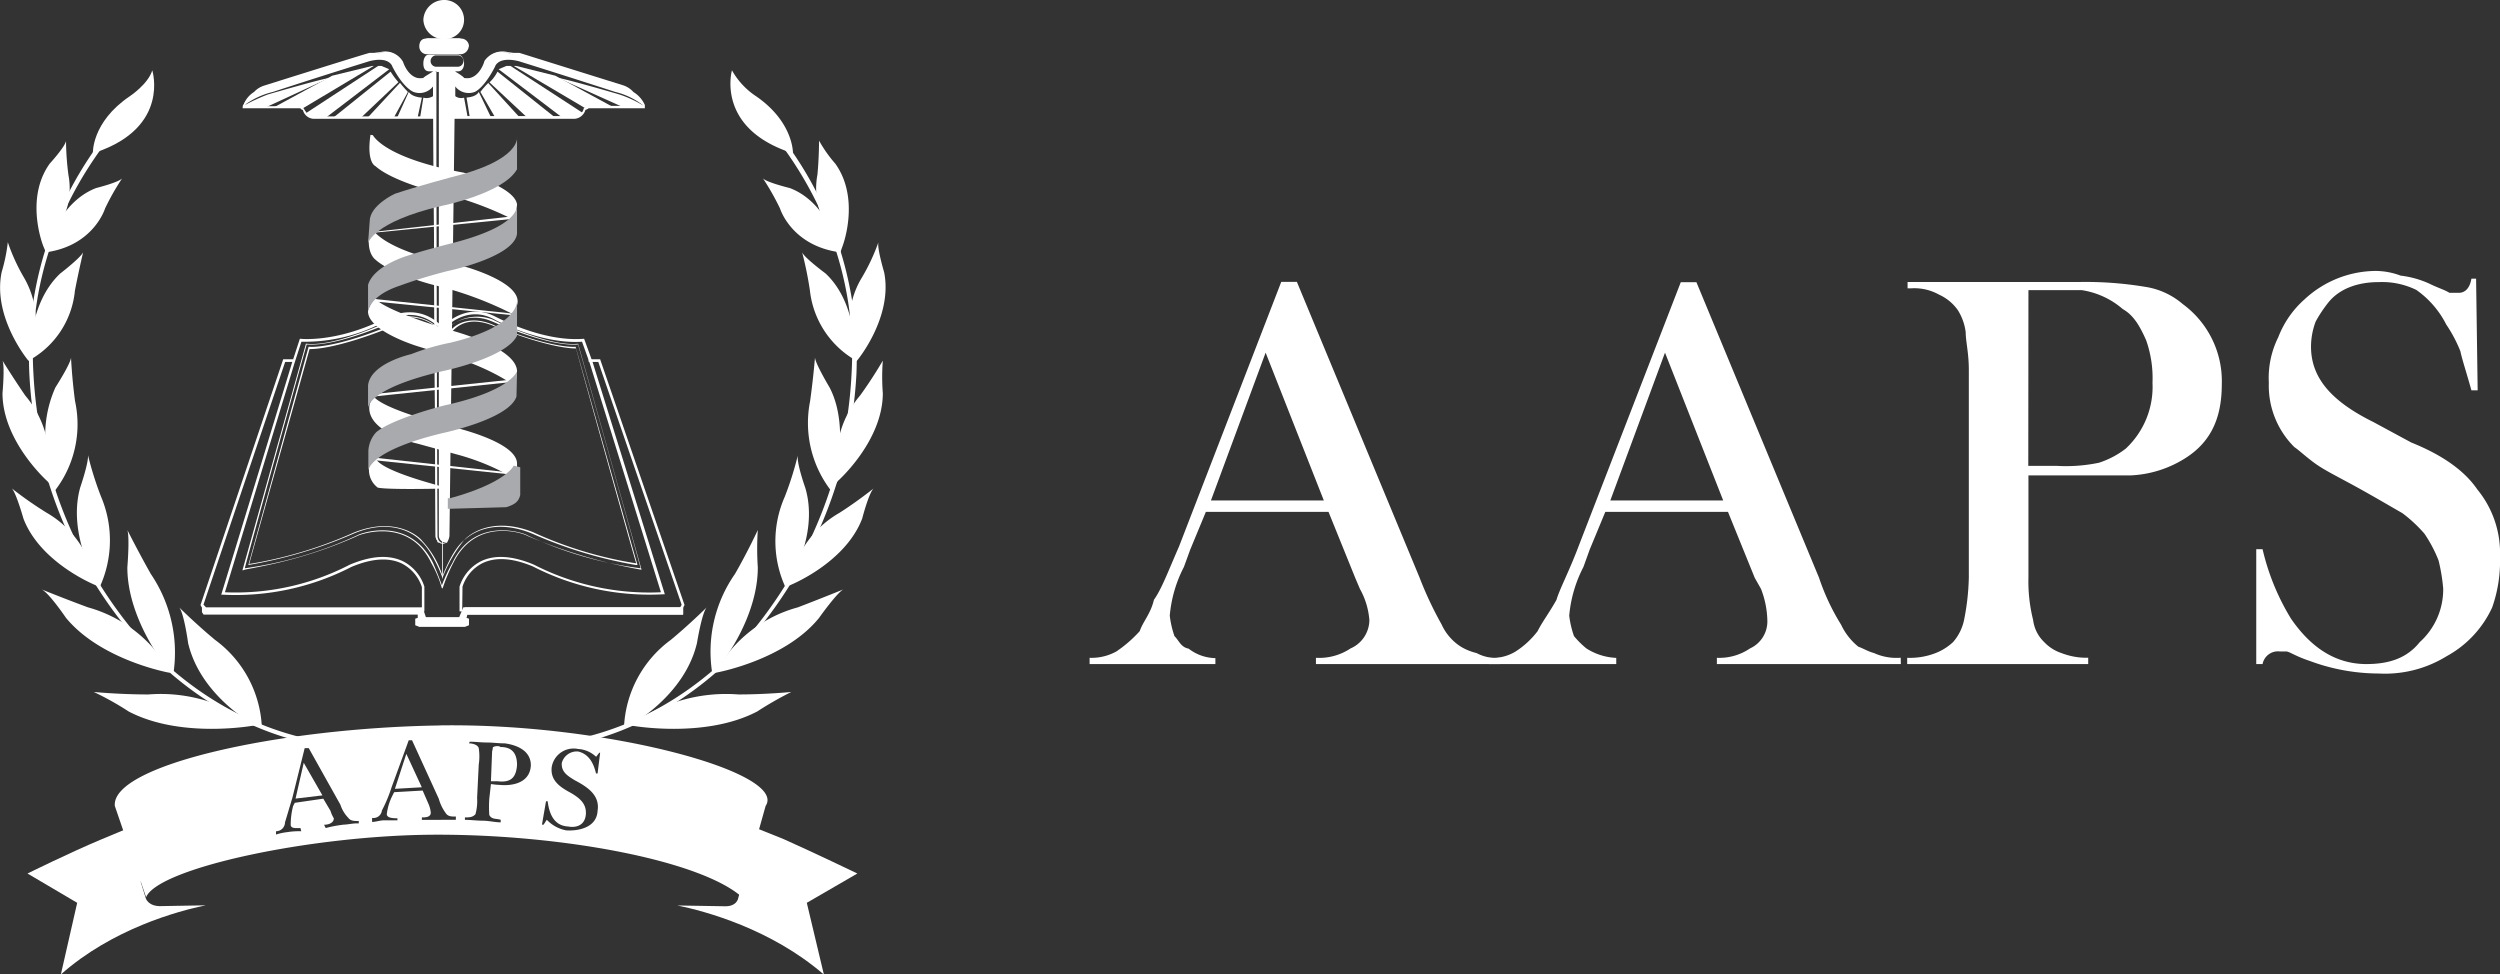 <svg xmlns="http://www.w3.org/2000/svg" width="320" height="124.73" viewBox="0 0 320 124.73"><rect x="0" y="0" width="320" height="124.73" fill="#333333" stroke="none"/><title>aaps_logo_white</title><path d="M61.49,11.77,63.36,15h3.13l-4-4.38s-.62.62-1,1.14" transform="translate(0)" fill="#fff"/><path d="M62.63,10.52,67.43,15H71L63.68,9.17a4.85,4.85,0,0,1-1,1.35" transform="translate(0)" fill="#fff"/><path d="M58.26,12.3V11.05a2.19,2.19,0,0,0,2.5.72s1.15-.41,2.6-3.23c0,0,.32-1.35,3-.72,0,0,6,1.87,12.4,3.95a9.32,9.32,0,0,1,3.64,1.78,14.74,14.74,0,0,0-3.12-1.46S72.12,10,71.49,10l8.34,3.75h2.6v-.31A3.89,3.89,0,0,0,81.08,12a2.15,2.15,0,0,0-1.25-.93L66.49,7h-.73L65,6.77S63,6.15,62.22,7.92c0,0-.73,2.6-2.82,2.08a2.12,2.12,0,0,0-1-.52l-.31-.31V15h1.77L59.4,12.5a1.3,1.3,0,0,1-1.14-.2" transform="translate(0)" fill="#fff"/><path d="M59.72,12.5,60.13,15h2.71l-1.56-3.24s-.21.63-1.56.73" transform="translate(0)" fill="#fff"/><polyline points="66.07 8.44 65.76 8.44 74.93 13.86 75.24 13.76 78.58 13.76 71.08 9.69 66.07 8.44" fill="#fff"/><path d="M65.34,8.44h-.52l-1,.42L71.91,15h1.56a1.55,1.55,0,0,0,1.46-1.15l-.31.62" transform="translate(0)" fill="#fff"/><polyline points="62.84 15.01 63.36 15.01 62.84 15.01" fill="#fff"/><line x1="66.49" y1="15.01" x2="66.49" y2="15.01" fill="#fff"/><polyline points="78.58 13.76 79.83 13.76 78.58 13.76" fill="#fff"/><polyline points="70.97 15.01 71.39 15.01 70.97 15.01" fill="#fff"/><polyline points="59.82 15.01 60.13 15.01 59.82 15.01" fill="#fff"/><path d="M62.32,7.92c.73-1.46,2.5-1.15,2.71-1.15l.73.32h.73l13.34,4.16a1.49,1.49,0,0,1,1.14.84,3.88,3.88,0,0,1,1.36,1.35v.11H75.24l-.52.31a1.23,1.23,0,0,1-1.25,1H58.26V9.59h.1a2.68,2.68,0,0,1,.94.62h.1c2.09.42,2.92-2.29,2.92-2.29M62,7.82c0,.1-.73,2.5-2.61,2.18,0-.1-.41-.41-.93-.73-.11,0-.42-.41-.42-.41v6.35H73.47a1.55,1.55,0,0,0,1.46-1.14,1.47,1.47,0,0,0,.42-.21h7.19v-.42a3.71,3.71,0,0,0-1.46-1.66,3.05,3.05,0,0,0-1.25-.84L66.49,6.77h-.73L65,6.67A2.79,2.79,0,0,0,62,7.82Z" transform="translate(0)" fill="#fff"/><path d="M51,10.52a9.2,9.2,0,0,1-1-1.35L42.73,15h3.54" transform="translate(0)" fill="#fff"/><path d="M49.82,8.86l-1-.42h-.42l-9.17,6-.42-.62A1.48,1.48,0,0,0,40.23,15h1.56" transform="translate(0)" fill="#fff"/><path d="M51.17,10.63,47.11,15h3.33l1.77-3.23c-.52-.53-1-1.15-1-1.15" transform="translate(0)" fill="#fff"/><polyline points="47.63 8.44 42.52 9.69 35.02 13.76 38.46 13.76 38.77 13.86 47.84 8.44 47.63 8.44" fill="#fff"/><path d="M55.55,9.17l-.31.31a3.12,3.12,0,0,0-1.05.52c-2,.52-2.81-2.08-2.81-2.08a2.2,2.2,0,0,0-2.71-1.15L47.84,7h-.52L33.87,11.05a2.16,2.16,0,0,0-1.35.93,4,4,0,0,0-1.36,1.46v.31H34L42.11,10c-.63,0-7.82,2.09-7.82,2.09a23.73,23.73,0,0,0-3.13,1.46,10.14,10.14,0,0,1,3.76-1.78c6.35-2.08,12.4-3.95,12.4-3.95,2.6-.63,2.91.72,2.91.72,1.46,2.82,2.71,3.23,2.71,3.23a2.19,2.19,0,0,0,2.5-.72V12.3a1.54,1.54,0,0,1-1.25.2L53.78,15h1.77" transform="translate(0)" fill="#fff"/><path d="M52.32,11.77,50.86,15h2.6L54,12.5c-1.36-.1-1.67-.73-1.67-.73" transform="translate(0)" fill="#fff"/><polyline points="53.47 15.01 53.78 15.01 53.47 15.01" fill="#fff"/><polyline points="50.44 15.01 50.86 15.01 50.44 15.01" fill="#fff"/><line x1="47.11" y1="15.01" x2="47.11" y2="15.01" fill="#fff"/><polyline points="42.73 15.01 42.31 15.01 42.73 15.01" fill="#fff"/><polyline points="33.87 13.76 35.02 13.76 33.87 13.76" fill="#fff"/><path d="M48.67,6.77a2.51,2.51,0,0,1,2.61,1.15s.93,2.71,2.91,2.29h.21a2,2,0,0,1,.84-.62h.2V14.9H40.23a1.45,1.45,0,0,1-1.35-1l-.42-.31H31.37v-.11a3.24,3.24,0,0,1,1.25-1.35,1.78,1.78,0,0,1,1.25-.84L47.32,7.09h.52a3.41,3.41,0,0,0,.83-.32m0-.1-.83.1h-.52c-.21,0-13.45,4.17-13.45,4.17a3.05,3.05,0,0,0-1.35.83,3.34,3.34,0,0,0-1.36,1.67c-.1,0-.1.31-.1.31v.11h7.4a.38.38,0,0,0,.31.21,1.48,1.48,0,0,0,1.46,1.14H55.76V8.86l-.52.41c-.52.32-1.05.63-1.05.73-1.87.32-2.6-2.08-2.6-2.08A2.61,2.61,0,0,0,48.67,6.67Z" transform="translate(0)" fill="#fff"/><polygon points="58.88 79.99 54.07 79.99 53.65 78.53 26.27 78.53 25.66 77.44 25.69 77.37 36.25 45.99 37.52 45.99 37.52 46.33 36.5 46.33 26.04 77.41 26.47 78.19 53.91 78.19 54.32 79.65 58.68 79.65 59.62 77.88 59.72 77.88 86.81 78.19 87.25 77.41 76.58 46.33 75.35 46.33 75.35 45.99 76.82 45.99 76.86 46.11 87.62 77.44 87.01 78.53 86.91 78.53 59.82 78.22 58.88 79.99" fill="#fff"/><polyline points="59.51 80.24 60.03 80.03 60.03 79.19 59.72 79.09 59.82 78.67 87.44 78.67 87.44 77.42 87.33 77.74 59.3 77.74 58.78 78.99 54.51 78.99 54.09 77.74 26.37 77.74 26.06 77.42 25.85 77.42 25.85 78.36 26.06 78.67 53.47 78.67 53.47 79.09 53.15 79.19 53.15 80.03 53.67 80.24 59.51 80.24" fill="#fff"/><path d="M59.16,78.26h-.34V75.09a5.48,5.48,0,0,1,2.72-3.24c1.77-.87,4.05-.73,6.79.42A32.42,32.42,0,0,0,84.6,75.81L75.5,46.53l-1-2.79c-5.37.35-11.16-2.81-11.22-2.85-3.68-2-6.44,1.18-6.56,1.32l-.12.15-.13-.15c-3.3-3.59-7.33-1-7.5-.91a21.58,21.58,0,0,1-10.39,2.44l-.9,2.79L28.79,75.81a31.73,31.73,0,0,0,16-3.54c2.76-1.15,5-1.29,6.81-.42a5.48,5.48,0,0,1,2.72,3.24v3.17H54V75.15a5.16,5.16,0,0,0-2.53-3c-1.68-.83-3.87-.69-6.5.42a32.31,32.31,0,0,1-16.44,3.55h-.22l.07-.2,9-29.49,1-3.06.14,0s4.4.48,10.33-2.38c0,0,4.31-2.77,7.78.84.62-.63,3.38-3.13,6.85-1.26.06,0,5.86,3.2,11.17,2.8h.12l1.09,3,9.24,29.7h-.22a32.66,32.66,0,0,1-16.66-3.56c-2.62-1.1-4.81-1.24-6.49-.41a5.12,5.12,0,0,0-2.53,3Z" transform="translate(0)" fill="#fff"/><path d="M56.69,44.7,58,42.31c2.18-2.3,5.41-.42,5.62-.42,7.09,2.81,9.9,2.71,10.11,2.71,0,.1,7.61,27.41,7.71,27.51a50.23,50.23,0,0,1-13.23-4c-5.84-2.29-8.76.94-8.76,1-1.45,1.15-2.5,3.86-2.81,4.59A11.64,11.64,0,0,0,54,69.19c0-.1-3-3.33-8.76-1a53.6,53.6,0,0,1-13.34,4c0-.1,7.72-27.41,7.72-27.51.31,0,3.12.1,10.21-2.71,0,0,3.23-1.88,5.62.42l1.15,2.39v.11m1.15-2.61S56.9,44,56.59,44.6a18.4,18.4,0,0,0-1-2.4c-2.5-2.39-5.73-.41-5.94-.41-7.19,2.91-10,2.6-10,2.6H39.5L31.79,72.32a57.53,57.53,0,0,0,13.44-4c5.63-2.4,8.55.83,8.55.83,1.66,1.46,2.81,4.69,2.81,4.69v.31l.1-.31a17.33,17.33,0,0,1,2.71-4.69c.11,0,2.92-3.23,8.76-.83a55.72,55.72,0,0,0,13.23,4h.21L73.68,44.39s-2.71.31-10.11-2.6C63.57,41.79,60.13,39.81,57.74,42.2Z" transform="translate(0)" fill="#fff"/><path d="M50.44,41.06a5.1,5.1,0,0,1,5,.52A6.42,6.42,0,0,1,56.59,44v0l.1.11V44a11.7,11.7,0,0,1,1.05-2.39,5.33,5.33,0,0,1,5.1-.52c.11,0,7.19,3.33,11.15,3,0,0,8,28.34,8,28.65a48,48,0,0,1-14.59-4.27c0-.1-6.57-2.6-9.48,3.55a20.24,20.24,0,0,0-1.36,2.91c-.31-1-1.15-2.91-1.15-2.91-3.12-6.15-9.48-3.65-9.58-3.55a50.35,50.35,0,0,1-14.49,4.27c0-.31,7.92-28.65,7.92-28.65,4.07.31,11.15-3,11.15-3m0-.21c-.21,0-7.29,3.54-11.15,3.12h-.1l-8.13,29h.1c0-.21,6.78-.83,14.8-4.48,0,0,6.36-2.5,9.28,3.55a14.39,14.39,0,0,1,1.35,3.23h.1A22.44,22.44,0,0,1,58.05,72c3-6.05,9.38-3.55,9.38-3.44a67.74,67.74,0,0,0,14.69,4.37L74,44c-3.85.42-11-3.12-11-3.12a5.55,5.55,0,0,0-5.21.73,6.64,6.64,0,0,0-1.15,2.29,4.92,4.92,0,0,0-1-2.29A5.42,5.42,0,0,0,50.44,40.85Z" transform="translate(0)" fill="#fff"/><rect x="56.59" y="44.7" width="0.1" height="29.18" fill="#fff"/><path d="M59.51,5.63a.79.79,0,0,1-.73.73h-4a.72.72,0,0,1-.73-.73.78.78,0,0,1,.73-.73h4a.88.88,0,0,1,.73.73" transform="translate(0)" fill="#fff"/><path d="M59.3,2.5a2.36,2.36,0,0,1-2.4,2.4,2.45,2.45,0,0,1-2.5-2.4A2.46,2.46,0,0,1,56.9.1a2.36,2.36,0,0,1,2.4,2.4" transform="translate(0)" fill="#fff"/><path d="M58.05,3.86c.21,0-.73.52-1.36.52a1.76,1.76,0,0,1-1.77-1.77,1.92,1.92,0,0,1,.32-.94,2.34,2.34,0,0,0,2.81,2.19" transform="translate(0)" fill="#fff"/><path d="M60,5.94a1.11,1.11,0,0,1-.94,1H54.51a1,1,0,0,1-.84-1c0-.63.32-1,.84-1h4.58a1,1,0,0,1,.94,1" transform="translate(0)" fill="#fff"/><path d="M3.76,47.93A56.1,56.1,0,0,0,16.58,80.86c8.12,9.59,18.86,15,30.53,15.22v-.63C35.65,95.35,25,90,16.89,80.55A56.49,56.49,0,0,1,4.28,47.83c-.73-12.3,3.86-24.18,12.61-33.55l-.42-.42A46.17,46.17,0,0,0,3.76,47.93" transform="translate(0)" fill="#fff"/><path d="M5.53,31.47s-2.4-6,.83-10.52c0,0,2-2.19,2.09-2.92a35.49,35.49,0,0,0,.31,4.37,9.19,9.19,0,0,1-2.08,7.72L6,32.62" transform="translate(0)" fill="#fff"/><path d="M4.07,44.7a11.37,11.37,0,0,0-1-9.17A24.51,24.51,0,0,1,1,31,21.51,21.51,0,0,1,.22,34.8C-1,40.54,3.55,46.06,3.55,46.06l.31.31" transform="translate(0)" fill="#fff"/><path d="M5.84,32.3S7.3,26,12.3,24.07c0,0,2.92-.73,3.34-1.25a31.1,31.1,0,0,0-2.19,3.86S12,31.47,5.84,32.3" transform="translate(0)" fill="#fff"/><path d="M3.86,46.06S3.45,39,7.72,35c0,0,2.6-2,2.92-2.71,0,0-.52,2.19-1.05,4.9a11.42,11.42,0,0,1-5.73,8.86" transform="translate(0)" fill="#fff"/><path d="M6.05,61.58S.32,56.48.32,50.33c0,0,.31-3.44,0-4.17,0,0,1.35,2.19,2.92,4.48a12.88,12.88,0,0,1,3,9.59l.31,1.88" transform="translate(0)" fill="#fff"/><path d="M6.05,60.75,6,58.25A15,15,0,0,1,7.09,49.6s2-3.12,2-3.85c0,0,.11,2.6.52,5.62A13.89,13.89,0,0,1,7,62.84l-.21.2" transform="translate(0)" fill="#fff"/><path d="M12.1,74.19A12.66,12.66,0,0,0,6,65.65a47.77,47.77,0,0,1-4.48-3.13C2.09,63.15,3,66.38,3,66.38c2.19,5.73,9.27,8.54,9.27,8.54h.32" transform="translate(0)" fill="#fff"/><path d="M12.72,75.24a14.34,14.34,0,0,0,.21-11.68,41.86,41.86,0,0,1-1.67-5.31c.11.94-1,4.17-1,4.17-1.15,4.17.31,8.44,1.46,10.94" transform="translate(0)" fill="#fff"/><path d="M21.06,84.82a17.39,17.39,0,0,0-9.8-7.08c-3.12-1.15-5.94-2.3-5.94-2.3.94.42,3.13,3.65,3.13,3.65,4.48,5.42,13.13,7,13.13,7h.31" transform="translate(0)" fill="#fff"/><path d="M21.58,85.76l-1-1.35c-1.78-2.51-4.28-7.09-4.28-11.78,0,0,.32-3.85,0-4.79,0,0,1.36,2.71,3,5.62A17.92,17.92,0,0,1,22.2,86.18" transform="translate(0)" fill="#fff"/><path d="M32.62,92.85s-9.37,1.77-16.15-1.78A37.7,37.7,0,0,0,12,88.57s3.23.32,7,.32a20,20,0,0,1,13.65,4" transform="translate(0)" fill="#fff"/><path d="M31.16,91.91c-2.5-1.77-6-5-7.08-9.59,0,0-.52-3.85-1.15-4.58,0,0,2.09,2.08,4.59,4.16a14.67,14.67,0,0,1,6,11.26" transform="translate(0)" fill="#fff"/><path d="M12.3,19.49C21.79,16.26,19.49,9,19.49,9c-.52,1.77-2.91,3.34-2.91,3.34-4.9,3.33-4.69,7.29-4.69,7.29v.31" transform="translate(0)" fill="#fff"/><path d="M66.18,95.45c11.56-.1,22.19-5.42,30.32-14.9A56.38,56.38,0,0,0,109,47.83c.73-12.3-3.86-24.18-12.51-33.55l.42-.42a46.62,46.62,0,0,1,12.71,34.07A56.76,56.76,0,0,1,96.81,80.86c-7.92,9.28-18.34,14.8-29.38,15.22l-1.25-.63" transform="translate(0)" fill="#fff"/><path d="M107.86,31.47s2.29-6-.94-10.52A16.64,16.64,0,0,1,104.84,18s0,2.19-.21,4.37a9.34,9.34,0,0,0,2,7.72l.83,2.5" transform="translate(0)" fill="#fff"/><path d="M109.32,44.7a10.89,10.89,0,0,1,1-9.17A25.31,25.31,0,0,0,112.44,31c-.2.73.73,3.85.73,3.85,1.15,5.74-3.43,11.26-3.43,11.26l-.32.31" transform="translate(0)" fill="#fff"/><path d="M107.55,32.3s-1.46-6.35-6.46-8.23c0,0-3-.73-3.44-1.25a32.68,32.68,0,0,1,2.19,3.86s1.45,4.79,7.71,5.62" transform="translate(0)" fill="#fff"/><path d="M109.42,46.06S109.94,39,105.67,35c0,0-2.71-2-3-2.71a45.88,45.88,0,0,1,1,4.9,11.79,11.79,0,0,0,5.73,8.86" transform="translate(0)" fill="#fff"/><path d="M107.23,61.58S113,56.48,113,50.33a27.17,27.17,0,0,1,0-4.17s-1.25,2.19-2.92,4.48a12.54,12.54,0,0,0-2.92,9.59l-.31,1.88" transform="translate(0)" fill="#fff"/><path d="M107.23,60.75l.21-2.5c.21-2.5.21-5.84-1.25-8.65,0,0-1.87-3.12-1.87-3.85,0,0-.21,2.6-.63,5.62a14.19,14.19,0,0,0,2.71,11.47l.1.2" transform="translate(0)" fill="#fff"/><path d="M101.19,74.19a13,13,0,0,1,6.25-8.54c2.3-1.46,4.38-3.13,4.38-3.13-.63.63-1.46,3.86-1.46,3.86-2.19,5.73-9.27,8.54-9.27,8.54h-.32" transform="translate(0)" fill="#fff"/><path d="M100.57,75.24a14.12,14.12,0,0,1-.11-11.68,41.86,41.86,0,0,0,1.67-5.31c-.21.94.94,4.17.94,4.17,1.25,4.17-.21,8.44-1.46,10.94" transform="translate(0)" fill="#fff"/><path d="M92.33,84.82a17.09,17.09,0,0,1,9.8-7.08c3-1.15,5.83-2.3,5.83-2.3-.83.42-3.12,3.65-3.12,3.65-4.38,5.42-13.13,7-13.13,7H91.5" transform="translate(0)" fill="#fff"/><path d="M91.71,85.76l1-1.35C94.52,81.9,97,77.32,97,72.63a35.67,35.67,0,0,1,0-4.79s-1.25,2.71-2.92,5.62a17.37,17.37,0,0,0-2.91,12.72" transform="translate(0)" fill="#fff"/><path d="M80.66,92.85s9.48,1.77,16.26-1.78a45,45,0,0,1,4.37-2.5s-3.23.32-6.77.32a20.59,20.59,0,0,0-13.86,4" transform="translate(0)" fill="#fff"/><path d="M82.12,91.91c2.5-1.77,6-5,7.09-9.59,0,0,.62-3.85,1.25-4.58,0,0-2.09,2.08-4.59,4.16a14.67,14.67,0,0,0-6,11.26" transform="translate(0)" fill="#fff"/><path d="M101.09,19.49C91.6,16.26,93.69,9,93.69,9a9.58,9.58,0,0,0,3.12,3.34c4.8,3.33,4.69,7.29,4.69,7.29v.31" transform="translate(0)" fill="#fff"/><line x1="56.59" y1="58.46" x2="56.59" y2="58.46" fill="#fff"/><line x1="55.44" y1="54.19" x2="55.44" y2="57.1" fill="#fff"/><polyline points="53.36 53.56 53.47 53.66 53.36 53.56" fill="#fff"/><line x1="55.24" y1="34.28" x2="55.24" y2="34.28" fill="#fff"/><line x1="55.76" y1="57.83" x2="55.76" y2="59.92" fill="#fff"/><line x1="55.76" y1="53.56" x2="55.76" y2="55.75" fill="#fff"/><line x1="57.22" y1="52.52" x2="57.22" y2="52.52" fill="#fff"/><line x1="55.76" y1="47.93" x2="55.76" y2="51.16" fill="#fff"/><line x1="55.76" y1="26.99" x2="55.76" y2="26.99" fill="#fff"/><line x1="57.01" y1="67" x2="57.01" y2="67" fill="#fff"/><polyline points="59.82 79.4 59.3 78.99 59.72 78.67 87.44 78.67 87.44 77.42 87.33 77.74 59.51 77.74 59.3 78.05 59.09 78.67" fill="#fff"/><line x1="87.33" y1="77.42" x2="87.33" y2="77.42" fill="#fff"/><line x1="87.33" y1="77.42" x2="87.33" y2="77.42" fill="#fff"/><path d="M26.37,115.88l-5.63.1c-1.77.1-2.08-1-2.08-1L18,112.85l9.48-4.69-11-2.18L13,107.43c-4,1.67-9.48,4.38-9.48,4.38l6.36,3.75-2.09,9.17c6.57-5.83,15-8.13,18.55-8.85" transform="translate(0)" fill="#fff"/><path d="M103.27,115.56l6.47-3.75s-5.63-2.71-9.38-4.38L96.81,106l-10.94,2.18,9.28,4.59-.63,2.08s-.1,1.25-1.87,1.15l-5.94-.1c3.54.72,12,3,18.75,8.85" transform="translate(0)" fill="#fff"/><polyline points="50.55 100.97 53.99 100.77 52.01 96.49 50.55 100.97" fill="#fff"/><path d="M64.09,95.66c-.1-.21-.73-.21-1,0a3.11,3.11,0,0,1-.1.52L62.84,100h.84c1.66.2,2.39-.42,2.5-2.09,0-1.46-.63-2.29-2.09-2.29" transform="translate(0)" fill="#fff"/><polyline points="37.83 102.22 41.27 101.81 38.88 97.64 37.83 102.22" fill="#fff"/><path d="M73.68,99.93c1.56.84,3.13,1.88,2.81,3.86-.1,2-2.18,2.6-4,2.5a4.58,4.58,0,0,1-2.5-1.36l-.41.63h-.21l.52-3h.21c.21,1.66.83,3.12,2.6,3.23,1.15.21,2.19-.21,2.29-1.57s-.83-2.08-1.87-2.7c-1.36-.73-2.71-1.57-2.5-3.34A2.84,2.84,0,0,1,74,95.87a3.64,3.64,0,0,1,2.3,1l.41-.52h.11L76.49,99h-.2c-.32-1.35-.94-2.5-2.3-2.81a2,2,0,0,0-2.08,1.46c-.11,1.25.94,1.77,1.77,2.29m-9.9.52c-.21,0-.94-.1-.94-.1l-.21,1.87a14.56,14.56,0,0,0,0,2.09c.32.62.94.42,1.46.62v.32c-.73,0-1.56-.21-2.29-.21s-1.56-.11-2.29-.11v-.31c.52,0,1,0,1.35-.42a6.32,6.32,0,0,0,.21-2.08l.21-4.27a7,7,0,0,0,0-2.09c-.1-.41-.73-.62-1.25-.62l.1-.21c.73,0,1.46.1,2.19.1s1.46.11,2.29.11c1.57.21,3.34.94,3.34,2.81C67.84,100.24,65.55,100.66,63.78,100.45Zm-7.61,4.48H54v-.31c.41,0,1.14,0,1.14-.62a3.79,3.79,0,0,0-.31-1.15l-.73-1.67-3.65.21-.21.42a7.07,7.07,0,0,0-.73,2.39c0,.53.94.53,1.36.53V105H49.19c-.52,0-1.14.21-1.56.21v-.52a1.08,1.08,0,0,0,1.25-.94,18.38,18.38,0,0,0,1.25-3l2.19-6h.42l3.43,7.5A5.5,5.5,0,0,0,57,104c.31.52.73.52,1.35.52v.41Zm-12.29.63a15.36,15.36,0,0,0-2.19.42l-.21-.42c.52,0,1.25-.21,1.25-.83a3.88,3.88,0,0,1-.42-.94l-.93-1.57-3.65.53-.21.41a9.41,9.41,0,0,0-.31,2.4c0,.52.73.42,1.25.42l.1.41a9.62,9.62,0,0,0-1.77.11,7.77,7.77,0,0,0-1.46.31v-.42a1.15,1.15,0,0,0,1.15-1.14c.31-1,.62-2.09.94-3.13L39,95.76h.52L43.57,103a4.31,4.31,0,0,0,1,1.67c.31.42.73.42,1.35.42v.31C45.23,105.35,44.5,105.56,43.88,105.56Zm12.4-12.71c-20.63.31-42.1,5.1-41.58,10.31l4,11.67c1.56-3.75,21.36-8,37.31-8s33.24,3.23,38.76,7.81L98,103.16C100.88,98.89,77.54,92.53,56.28,92.85Z" transform="translate(0)" fill="#fff"/><path d="M55.86,9v.21h.31v59.4a.93.93,0,0,0,1.15.83h-.1a2.05,2.05,0,0,0,.31-.83L58.26,9" transform="translate(0)" fill="#fff"/><path d="M55.86,68.57V9.17h-.42l.32,59.4a1,1,0,0,0,.83,1A2.24,2.24,0,0,1,56,69.4a2.16,2.16,0,0,1-.11-.83" transform="translate(0)" fill="#fff"/><path d="M56.59,69.61a1.18,1.18,0,0,0,.63-.21,2.4,2.4,0,0,1-.63.21" transform="translate(0)" fill="#fff"/><path d="M57.22,69.4c-.21.1-.32.21-.53.21a1,1,0,0,1-.93-1l-.32-59.3h.32L56,68.57c0,.52.31.93.72.93a.54.54,0,0,0,.53-.1" transform="translate(0)" fill="#fff"/><path d="M54.51,2.5A2.32,2.32,0,0,1,56.9.31,2.27,2.27,0,0,1,59.09,2.5,2.13,2.13,0,0,1,56.9,4.69,2.19,2.19,0,0,1,54.51,2.5m-.32,0A2.58,2.58,0,0,0,56.9,5a2.46,2.46,0,0,0,2.5-2.5A2.53,2.53,0,0,0,56.9,0,2.66,2.66,0,0,0,54.19,2.5Z" transform="translate(0)" fill="#fff"/><path d="M58.67,8.54H55.76a.73.73,0,0,1,0-1.45h2.91a.73.73,0,0,1,0,1.45m0-1.56H54.92c-.41,0-.73.42-.73,1.15s.32,1,.73,1h3.75c.42,0,.73-.42.73-1S59.09,7,58.67,7Z" transform="translate(0)" fill="#fff"/><path d="M48.15,58.46S47,59.81,57.53,62.52c0,0-7.61.21-9.17-.1a2.83,2.83,0,0,1-1-3.13" transform="translate(0)" fill="#fff"/><path d="M47.42,39a5.33,5.33,0,0,0-.31.73c-.21,2.61,6.35,4.59,6.35,4.59,2.3.73,5.21,1.56,5.21,1.56,5.11,1.77,7.2,3.54,7.2,3.54a10.19,10.19,0,0,0,.31-1.87c0-3.13-8.65-5.32-8.65-5.32-10.21-3.12-9.69-4.37-9.69-4.37A8.2,8.2,0,0,1,47.42,39" transform="translate(0)" fill="#fff"/><path d="M47.73,29.39s1.36,2.81,11.57,4.68c0,0,7.82,2.09,6.88,5l-.32,1.25a45.42,45.42,0,0,0-10.42-3.86s-5.31-1.35-7.39-3.23c0,0-1.36-.94-.63-3.85" transform="translate(0)" fill="#fff"/><path d="M47.73,17.3s1.36,2.92,11.57,4.79c0,0,6.56,1.77,6.88,4.07,0,.2-.11.83-.11,1.14l-.31.84a43,43,0,0,0-10.32-3.65s-5.31-1.36-7.39-3.23c0,0-1.15-.42-.63-4" transform="translate(0)" fill="#fff"/><path d="M47.63,51.06l.1-.63s-.62,1.36,9.59,4.07c0,0,8.75,1.87,8.86,4.79a16.27,16.27,0,0,1-.11,2.09,29.64,29.64,0,0,0-7.29-3.13l-5.32-1.46s-6.87-1.46-6.14-5.1" transform="translate(0)" fill="#fff"/><polyline points="47.63 29.7 47.73 29.8 65.45 28.03 65.34 27.72 47.63 29.7" fill="#fff"/><polyline points="47.84 50.44 47.84 50.75 65.76 48.87 65.76 48.56 47.84 50.44" fill="#fff"/><polyline points="47.63 38.56 65.45 40.33 65.45 40.12 47.63 38.24 47.63 38.56" fill="#fff"/><polyline points="47.63 58.88 65.55 60.75 65.76 60.54 47.73 58.56 47.63 58.88" fill="#fff"/><path d="M66.18,47.52s-.73,2.5-9.28,4.37c0,0-6.67,1.67-8.75,3.44a3.81,3.81,0,0,0-1,2.4v2.5s0-2.5,9.48-4.79c0,0,8.55-1.77,9.48-4.69" transform="translate(0)" fill="#a8aaad"/><path d="M47.32,28.34l-.21,2.82s.52-2.71,9.38-4.8c0,0,7.92-1.56,9.69-4.69V17.51s.62,3-8.55,5.21c0,0-4.27,1.14-7.08,2.08,0,0-3.23,1.46-3.23,3.54" transform="translate(0)" fill="#a8aaad"/><path d="M66.18,26.16c0,.41.21,2.81-8.44,5,0,0-3.34.83-5.53,1.56,0,0-4.37,1.25-5.1,3.75V40s0-2.08,4.06-3.43a62.78,62.78,0,0,1,6.15-1.88s8.54-1.77,8.86-4.79" transform="translate(0)" fill="#a8aaad"/><path d="M66.18,38.56s.21,3.23-8.55,5.31a29.35,29.35,0,0,0-5,1.46s-5.21,1.15-5.52,4v2.92s-.21-2.5,9.79-4.8c0,0,7.92-1.66,9.28-4.48" transform="translate(0)" fill="#a8aaad"/><path d="M57.63,63.77h-.31v1.36l7.5-.21c.94-.31,1.57-.63,1.77-1.56V59.81l-.83-.21s-.94,2.19-8.13,4.17" transform="translate(0)" fill="#a8aaad"/><path d="M169.45,64.06,162,45.14,155,64.06M192,85H168.44v-.8A7.26,7.26,0,0,0,172.87,83a4,4,0,0,0,2.41-3.62,9.7,9.7,0,0,0-1.21-4l-.6-1.41-3.42-8.45h-15.7l-2,4.83-.81,2.22a16.67,16.67,0,0,0-1.81,6.23,12.25,12.25,0,0,0,.6,2.62c.61.61.81,1.41,1.82,1.61a5.75,5.75,0,0,0,3.42,1.21V85h-16.1v-.8a6.58,6.58,0,0,0,3.42-.81,16.26,16.26,0,0,0,3-2.61c.4-1.21,1.4-2.22,1.81-4,1-1.41,1.81-3.62,3.22-6.84L164,36.08h2l15.7,37.84a46.29,46.29,0,0,0,2.82,6A6.62,6.62,0,0,0,187,82.78a6.92,6.92,0,0,0,2,.81,5.22,5.22,0,0,0,3,.6Z" transform="translate(0)" fill="#fff"/><path d="M220.57,64.06l-7.45-18.92-7,18.92M243.31,85H219.76v-.8A7,7,0,0,0,224,83a3.8,3.8,0,0,0,2.22-3.62,11.88,11.88,0,0,0-.81-4l-.8-1.41-3.43-8.45h-15.7l-2,4.83-.8,2.22a16.73,16.73,0,0,0-1.82,6.23,12.28,12.28,0,0,0,.61,2.62A11.43,11.43,0,0,0,203.06,83a7.71,7.71,0,0,0,3.82,1.21V85h-16.3v-.8a5.7,5.7,0,0,0,3.42-.81,11,11,0,0,0,2.82-2.61c.6-1.21,1.41-2.22,2.41-4,.41-1.41,1.61-3.62,2.82-6.84l13.09-33.82h2l15.7,37.84a28.33,28.33,0,0,0,2.82,6,8,8,0,0,0,2.21,2.82c.6.2,1.21.6,2,.81a6.93,6.93,0,0,0,3.42.6Z" transform="translate(0)" fill="#fff"/><path d="M259.62,59.63h3.62a20.56,20.56,0,0,0,5.43-.4,11.3,11.3,0,0,0,3.43-1.81A10.81,10.81,0,0,0,275.52,49a14.61,14.61,0,0,0-.81-5.44c-.8-1.81-1.61-3.22-3-4a10.41,10.41,0,0,0-5.23-2.42h-6.84m0,23.75V73.92a20.4,20.4,0,0,0,.6,5.44,4.71,4.71,0,0,0,1.41,2.82,5.33,5.33,0,0,0,2.21,1.41,8.78,8.78,0,0,0,3.43.6V85H244.12v-.8a9.06,9.06,0,0,0,3.62-.6A7,7,0,0,0,250,82.18a6.25,6.25,0,0,0,1.4-2.82,30.6,30.6,0,0,0,.61-5.44V47.36c0-2.22-.4-3.63-.4-4.83a6.91,6.91,0,0,0-1-2.82,5.92,5.92,0,0,0-2.42-2,6.47,6.47,0,0,0-3.62-.8h-.4v-.81h21.74a46.6,46.6,0,0,1,8.65.61,9.57,9.57,0,0,1,4.83,2.21,12.24,12.24,0,0,1,5,10.27c0,4.63-1.61,7.65-5,9.66a14.23,14.23,0,0,1-6.64,2H259.62Z" transform="translate(0)" fill="#fff"/><path d="M288.8,85V70.3h.81a30,30,0,0,0,3.62,8.86C295.85,83,299.07,85,302.89,85c3,0,5.23-.8,6.84-2.81a9.07,9.07,0,0,0,3-6.85,23,23,0,0,0-.6-3.62,17.35,17.35,0,0,0-1.81-3.42,18.13,18.13,0,0,0-2.82-2.62c-1.41-.8-3.42-2-6-3.42-2.21-1.21-3.82-2-5-2.82s-2.21-1.81-2.82-2.21A11.07,11.07,0,0,1,290.41,49a11.69,11.69,0,0,1,1.21-5.84A12.42,12.42,0,0,1,295,38.3a13.5,13.5,0,0,1,9.06-3.62,9.17,9.17,0,0,1,3.22.6,12.35,12.35,0,0,1,3.62,1c1.21.6,2,.8,2.62,1.2h1.21c.8,0,1.41-.6,1.61-1.81h.6l.2,14.29h-.8c-.61-2.21-1.21-4-1.41-5a17.9,17.9,0,0,0-1.81-3.42,12.08,12.08,0,0,0-3.83-4.43,10,10,0,0,0-4.83-1c-2.61,0-5,.81-6.44,2.62a16.93,16.93,0,0,0-1.61,2.42,9.12,9.12,0,0,0-.6,3.22c0,4,2.61,7,8,9.66l4.83,2.61q6,2.41,8.45,6A12.86,12.86,0,0,1,320,71.31a17.85,17.85,0,0,1-1,6.44A13.56,13.56,0,0,1,313.16,84a15,15,0,0,1-8.66,2.21,25.47,25.47,0,0,1-8.85-1.61c-1.82-.6-2.62-1.21-3-1.21h-.81A2,2,0,0,0,289.61,85" transform="translate(0)" fill="#fff"/></svg>